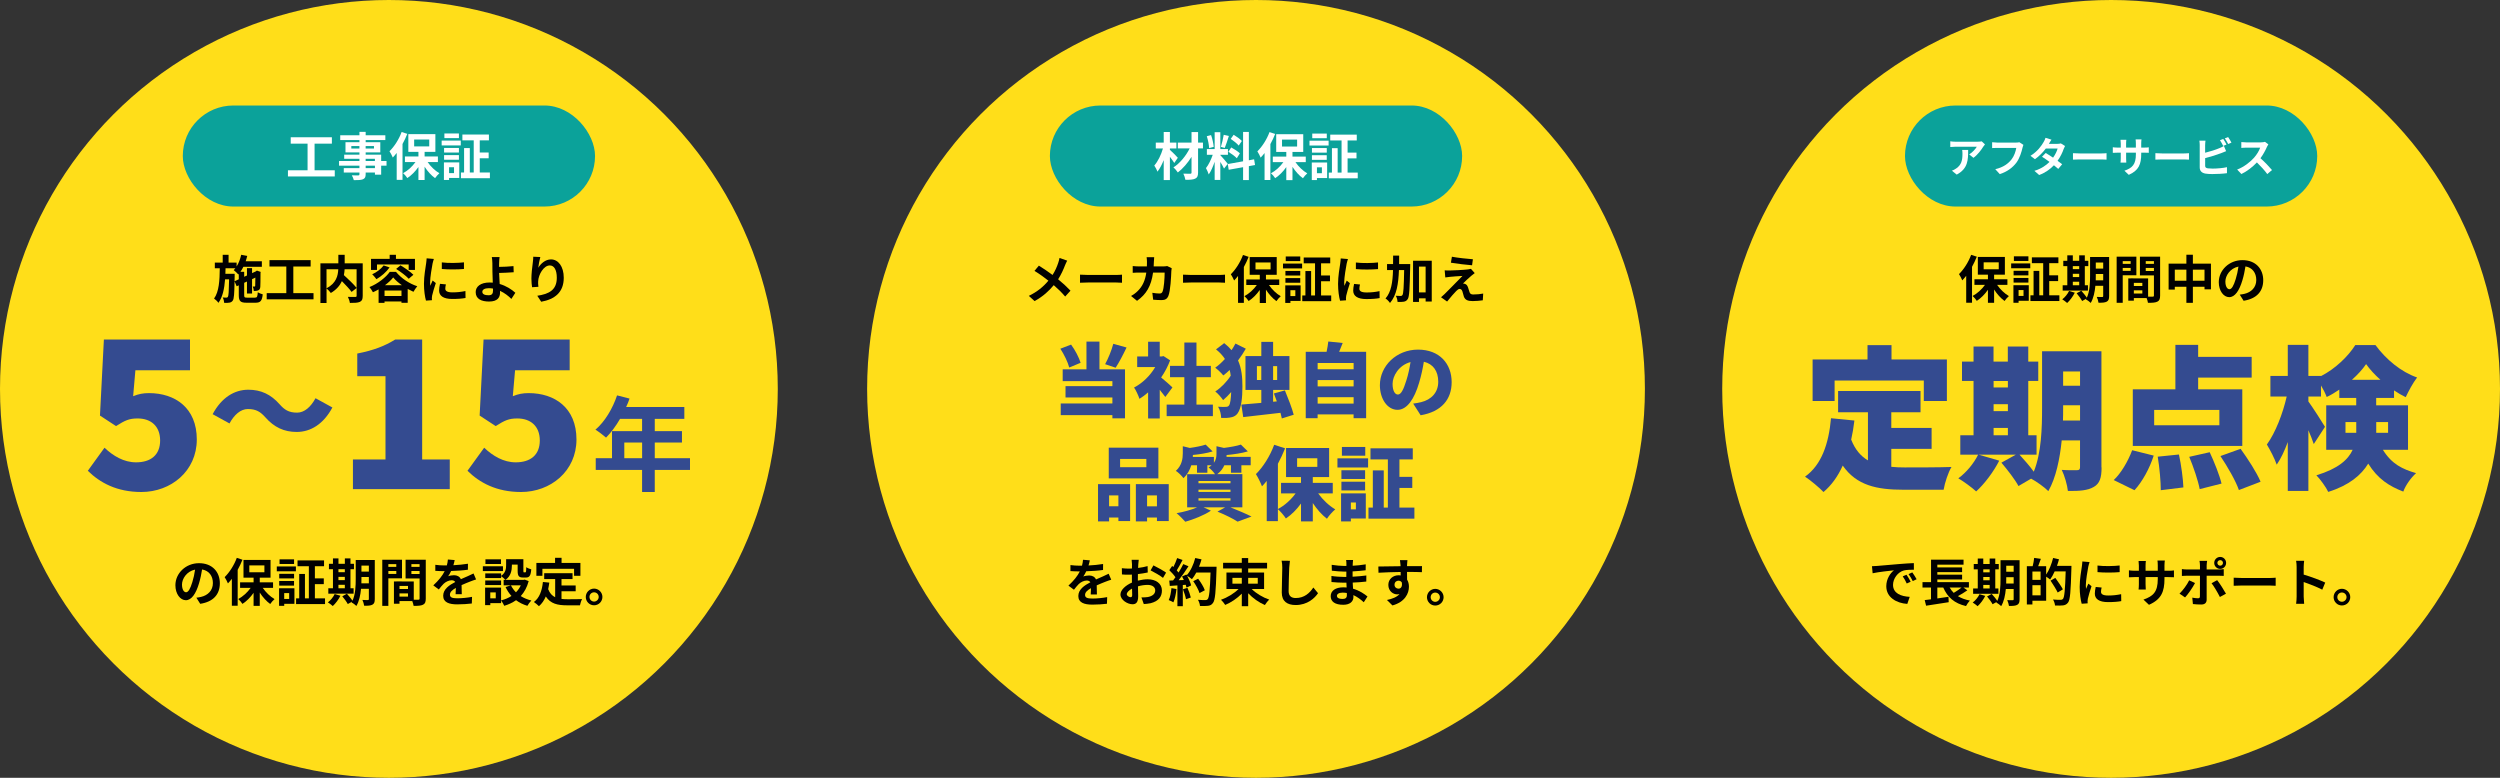 <?xml version="1.0" encoding="UTF-8"?>
<svg id="_レイヤー_2" data-name="レイヤー 2" xmlns="http://www.w3.org/2000/svg" viewBox="0 0 970.77 302.03">
  <rect x="0" y="0" width="970.77" height="302.03" fill="#333333" stroke="none"/>
  <defs>
    <style>
      .cls-1 {
        fill: #344b90;
      }

      .cls-2 {
        fill: #0ba29a;
      }

      .cls-3 {
        fill: #fff;
      }

      .cls-4 {
        fill: #ffde19;
      }
    </style>
  </defs>
  <g id="_レイヤー_1-2" data-name="レイヤー 1">
    <g>
      <g>
        <circle class="cls-4" cx="487.72" cy="151.01" r="151.01"/>
        <g>
          <rect class="cls-2" x="407.68" y="40.97" width="160.08" height="39.23" rx="19.62" ry="19.62"/>
          <g>
            <path class="cls-3" d="M455.98,63.28c-.4-.64-1.04-1.54-1.7-2.4v9.04h-2.4v-7.74c-.7,1.74-1.52,3.36-2.44,4.48-.24-.74-.8-1.74-1.22-2.38,1.42-1.6,2.68-4.24,3.36-6.64h-2.78v-2.26h3.08v-4.12h2.4v4.12h2.52v2.26h-2.52v.54c.8.66,2.64,2.58,3.08,3.08l-1.38,2.02ZM467.12,57.63h-1.9v9.36c0,1.38-.3,2-1.12,2.38-.8.4-2.08.46-3.8.46-.1-.68-.46-1.74-.8-2.4,1.1.04,2.34.04,2.68.04.36-.02.5-.12.5-.48v-6.08c-1.48,2.38-3.4,4.6-5.32,6.06-.4-.62-1.1-1.46-1.72-1.96,2.48-1.56,4.88-4.48,6.32-7.38h-4.6v-2.26h5.32v-4.08h2.54v4.08h1.9v2.26Z"/>
            <path class="cls-3" d="M475.3,65.46c-.3-.64-.86-1.68-1.44-2.6v7.02h-2.2v-7.06c-.64,1.86-1.44,3.72-2.3,4.92-.2-.72-.72-1.8-1.08-2.46,1-1.22,2.02-3.36,2.64-5.18h-2.28v-2.22h3.02v-6.54h2.2v6.54h2.96v2.22h-2.96v.14c.58.58,2.48,2.82,2.9,3.38l-1.46,1.84ZM469.51,57.51c-.04-1.24-.44-3.18-.9-4.62l1.66-.44c.52,1.44.92,3.34,1.02,4.58l-1.78.48ZM477.18,52.79c-.52,1.6-1.1,3.5-1.6,4.66l-1.5-.42c.4-1.26.88-3.28,1.1-4.68l2,.44ZM484.94,64.52v5.4h-2.24v-5l-5.58,1-.36-2.22,5.94-1.06v-11.4h2.24v11l2.04-.38.36,2.22-2.4.44ZM478.1,57.25c1.16.62,2.64,1.58,3.36,2.3l-1.2,1.9c-.66-.74-2.12-1.8-3.28-2.5l1.12-1.7ZM481,56.53c-.62-.78-2-1.86-3.1-2.6l1.14-1.6c1.12.66,2.54,1.68,3.18,2.42l-1.22,1.78Z"/>
            <path class="cls-3" d="M495.16,52.01c-.52,1.3-1.14,2.66-1.86,3.94v13.94h-2.26v-10.46c-.5.64-1,1.24-1.52,1.78-.22-.58-.88-1.86-1.28-2.44,1.86-1.8,3.68-4.64,4.72-7.48l2.2.72ZM503.04,62.96c1.18,1.74,2.9,3.38,4.58,4.36-.54.46-1.3,1.3-1.68,1.9-1.46-1.04-2.92-2.66-4.06-4.44v5.16h-2.4v-5.06c-1.22,1.76-2.74,3.28-4.32,4.3-.36-.58-1.1-1.44-1.64-1.9,1.8-.94,3.58-2.56,4.82-4.32h-4.1v-2.16h5.24v-1.8h-3.92v-6.88h10.5v6.88h-4.18v1.8h5.16v2.16h-4ZM497.82,56.89h5.86v-2.68h-5.86v2.68Z"/>
            <path class="cls-3" d="M508.49,54.63h7.42v1.88h-7.42v-1.88ZM515.34,69.14h-3.96v.78h-2v-6.82h5.96v6.04ZM515.2,59.27h-5.76v-1.78h5.76v1.78ZM509.43,60.27h5.76v1.8h-5.76v-1.8ZM515.2,53.67h-5.64v-1.8h5.64v1.8ZM511.38,64.98v2.28h1.92v-2.28h-1.92ZM527.22,67.02v2.22h-11.24v-2.22h1.22v-9.48h2.22v9.48h1.52v-12.48h-4.4v-2.26h10.3v2.26h-3.56v4.72h3.46v2.24h-3.46v5.52h3.94Z"/>
          </g>
        </g>
        <g>
          <path d="M413.56,103.01c-.6,1.58-1.5,3.6-2.68,5.44,1.76,1.44,3.44,2.98,4.8,4.42l-2.06,2.28c-1.4-1.64-2.84-3.04-4.44-4.42-1.76,2.12-4.06,4.34-7.44,6.18l-2.24-2.02c3.26-1.58,5.62-3.52,7.6-5.9-1.44-1.14-3.36-2.56-5.4-3.8l1.7-2.04c1.6.98,3.7,2.42,5.32,3.62,1.02-1.6,1.7-3.18,2.22-4.76.18-.52.4-1.32.48-1.84l2.98,1.04c-.26.46-.64,1.34-.84,1.8Z"/>
          <path d="M422.6,106.77h10.74c.94,0,1.82-.08,2.34-.12v3.14c-.48-.02-1.5-.1-2.34-.1h-10.74c-1.14,0-2.48.04-3.22.1v-3.14c.72.06,2.18.12,3.22.12Z"/>
          <path d="M448.06,101.65c-.02.62-.04,1.22-.08,1.8h3.76c.5,0,1.02-.06,1.5-.14l1.74.84c-.06.32-.14.84-.14,1.06-.08,2.16-.32,7.74-1.18,9.78-.44,1.02-1.2,1.54-2.58,1.54-1.14,0-2.34-.08-3.3-.16l-.32-2.68c.98.18,2.02.28,2.8.28.64,0,.92-.22,1.14-.7.58-1.26.84-5.26.84-7.42h-4.5c-.74,5.28-2.64,8.42-6.22,10.96l-2.32-1.88c.82-.46,1.82-1.14,2.62-1.96,1.86-1.84,2.86-4.08,3.3-7.12h-2.64c-.68,0-1.78,0-2.64.08v-2.62c.84.08,1.88.14,2.64.14h2.86c.02-.56.04-1.14.04-1.74,0-.44-.06-1.36-.14-1.84h2.94c-.06.46-.1,1.3-.12,1.78Z"/>
          <path d="M462.6,106.77h10.74c.94,0,1.82-.08,2.34-.12v3.14c-.48-.02-1.5-.1-2.34-.1h-10.74c-1.14,0-2.48.04-3.22.1v-3.14c.72.06,2.18.12,3.22.12Z"/>
          <path d="M484.86,99.73c-.52,1.3-1.14,2.66-1.86,3.94v13.94h-2.26v-10.46c-.5.64-1,1.24-1.52,1.78-.22-.58-.88-1.86-1.28-2.44,1.86-1.8,3.68-4.64,4.72-7.48l2.2.72ZM492.74,110.67c1.18,1.74,2.9,3.38,4.58,4.36-.54.46-1.3,1.3-1.68,1.9-1.46-1.04-2.92-2.66-4.06-4.44v5.16h-2.4v-5.06c-1.22,1.76-2.74,3.28-4.32,4.3-.36-.58-1.1-1.44-1.64-1.9,1.8-.94,3.58-2.56,4.82-4.32h-4.1v-2.16h5.24v-1.8h-3.92v-6.88h10.5v6.88h-4.18v1.8h5.16v2.16h-4ZM487.52,104.61h5.86v-2.68h-5.86v2.68Z"/>
          <path d="M498.2,102.35h7.42v1.88h-7.42v-1.88ZM505.04,116.85h-3.96v.78h-2v-6.82h5.96v6.04ZM504.9,106.99h-5.76v-1.78h5.76v1.78ZM499.14,107.99h5.76v1.8h-5.76v-1.8ZM504.9,101.39h-5.64v-1.8h5.64v1.8ZM501.07,112.69v2.28h1.92v-2.28h-1.92ZM516.92,114.73v2.22h-11.24v-2.22h1.22v-9.48h2.22v9.48h1.52v-12.48h-4.4v-2.26h10.3v2.26h-3.56v4.72h3.46v2.24h-3.46v5.52h3.94Z"/>
          <path d="M522.92,102.37c-.26,1.34-.96,5.34-.96,7.34,0,.38.02.9.08,1.3.3-.68.62-1.38.9-2.04l1.24.98c-.56,1.66-1.22,3.84-1.44,4.9-.06.3-.1.74-.1.94,0,.22.02.54.04.82l-2.32.16c-.4-1.38-.78-3.82-.78-6.54,0-3,.62-6.38.84-7.92.06-.56.18-1.32.2-1.96l2.8.24c-.16.42-.42,1.42-.5,1.78ZM527.86,112.15c0,.88.76,1.42,2.8,1.42,1.78,0,3.26-.16,5.02-.52l.04,2.7c-1.3.24-2.9.38-5.16.38-3.44,0-5.1-1.22-5.1-3.28,0-.78.12-1.58.34-2.6l2.3.22c-.16.66-.24,1.14-.24,1.68ZM535.1,101.91v2.58c-2.46.22-6.08.24-8.6,0v-2.56c2.46.34,6.44.24,8.6-.02Z"/>
          <path d="M547.6,102.55s0,.78-.02,1.08c-.18,8.52-.32,11.58-.94,12.5-.46.68-.88.88-1.54,1.02-.58.12-1.48.12-2.42.08-.04-.66-.26-1.7-.68-2.38.8.06,1.52.08,1.9.08.3,0,.48-.08.68-.36.38-.54.54-3.02.66-9.7h-2.02c-.2,5.34-.9,9.82-3.48,12.78-.36-.58-1.14-1.38-1.74-1.74,2.24-2.54,2.78-6.36,2.92-11.04h-2.32v-2.32h2.34c.02-1.06.02-2.16.02-3.3h2.34c0,1.12,0,2.22-.02,3.3h4.32ZM555.96,101.25v15.84h-2.38v-1.24h-2.58v1.38h-2.3v-15.98h7.26ZM553.58,113.55v-10.02h-2.58v10.02h2.58Z"/>
          <path d="M571.34,107.07c-.92.78-2.78,2.5-3.26,3.02.18-.02.54.06.76.14.58.18.94.62,1.2,1.36.18.54.4,1.3.58,1.82.18.62.62.94,1.4.94,1.54,0,2.92-.16,3.92-.36l-.16,2.62c-.82.16-2.88.3-3.92.3-1.9,0-2.92-.42-3.42-1.72-.2-.6-.44-1.54-.58-2.04-.22-.7-.66-.96-1.06-.96-.42,0-.84.32-1.32.8-.68.7-2.18,2.34-3.56,4.1l-2.36-1.66c.36-.3.84-.72,1.38-1.24,1.02-1.04,5.12-5.12,6.94-7.04-1.4.04-3.8.26-4.94.36-.7.06-1.3.16-1.72.22l-.24-2.76c.46.04,1.18.08,1.92.06.94,0,5.48-.2,7.14-.42.38-.04.92-.14,1.14-.22l1.46,1.66c-.52.36-.94.72-1.3,1.02ZM571.94,100.67l-.32,2.34c-2.1-.16-5.84-.6-8.22-1l.38-2.32c2.24.42,6.08.84,8.16.98Z"/>
        </g>
        <g>
          <path class="cls-1" d="M415.19,142.72c-.5-2.01-1.98-5.08-3.45-7.31l4.17-1.6c1.6,2.17,3.08,5.05,3.7,7.06l-4.43,1.85ZM426.93,143.41h9.92v19.02h-4.9v-1.22h-20.06v-4.55h20.06v-2.32h-18.2v-4.39h18.2v-1.95h-19.3v-4.58h9.23v-10.77h5.05v10.77ZM437.45,134.94c-1.38,2.92-2.95,5.87-4.24,7.85l-4.08-1.38c1.19-2.17,2.51-5.37,3.17-7.91l5.15,1.44Z"/>
          <path class="cls-1" d="M452.51,154.15c-.57-.78-1.35-1.79-2.17-2.79v11.14h-4.52v-10.14c-1.1.97-2.23,1.82-3.36,2.51-.38-1.22-1.44-3.52-2.1-4.39,3.23-1.66,6.28-4.61,8.22-7.94h-7v-4.11h4.24v-5.74h4.52v5.74h.69l.79-.16,2.54,1.66c-.88,2.35-2.07,4.61-3.48,6.65,1.51,1.22,3.77,3.23,4.39,3.86l-2.76,3.7ZM470.97,157.1v4.49h-17.95v-4.49h6.87v-10.64h-5.56v-4.39h5.56v-9.07h4.71v9.07h5.59v4.39h-5.59v10.64h6.37Z"/>
          <path class="cls-1" d="M483.75,135.41c-.88,1.57-1.92,3.11-3.01,4.55,1.41,3.2,1.7,6.56,1.7,10.11,0,4.24-.38,8.47-1.92,10.51-.5.69-1.25,1.16-2.07,1.38-1.32.35-2.7.38-4.27.31-.03-1.44-.41-3.04-1.19-4.33,1.57.13,2.64.09,3.3.03.47-.06.72-.22.97-.56.47-.63.72-2.61.82-5.18-1.04,1.22-2.13,2.29-3.14,3.14-.72-1.07-1.98-2.54-3.04-3.36,2.1-1.32,4.49-3.77,6-6.12-.09-.75-.22-1.51-.41-2.23-.82.79-1.63,1.51-2.48,2.13-.69-.91-2.17-2.29-3.14-3.01,1.32-.91,2.57-2.07,3.77-3.39-.85-1.32-1.98-2.54-3.45-3.73l3.17-2.42c1.13.88,2.07,1.79,2.86,2.73.57-.85,1.07-1.73,1.51-2.57l4.05,2.01ZM497.75,162.5c-.13-.63-.31-1.38-.53-2.2-5.15.63-10.45,1.19-14.47,1.66l-.72-4.86c2.17-.16,4.87-.38,7.75-.66v-5.02h-6.15v-13.15h6.15v-5.52h4.58v5.52h6.34v13.15h-6.34v4.58l1.44-.13c-.38-1.07-.75-2.1-1.13-3.08l4.27-1.19c1.22,2.98,2.79,6.94,3.42,9.45l-4.61,1.44ZM489.77,147.56v-5.4h-1.7v5.4h1.7ZM494.36,142.16v5.4h1.57v-5.4h-1.57Z"/>
          <path class="cls-1" d="M530.48,136.6v25.8h-4.87v-1.48h-13.97v1.48h-4.61v-25.8h8.1c.28-1.32.53-2.79.66-3.99l5.59.57c-.44,1.19-.94,2.39-1.38,3.42h10.48ZM511.65,140.96v2.42h13.97v-2.42h-13.97ZM511.65,147.59v2.45h13.97v-2.45h-13.97ZM525.62,156.72v-2.48h-13.97v2.48h13.97Z"/>
          <path class="cls-1" d="M551.64,161.24l-2.89-4.52c1.32-.16,2.17-.35,3.08-.56,3.99-.97,6.65-3.77,6.65-7.91s-1.98-6.94-5.59-7.78c-.41,2.54-.97,5.27-1.85,8.19-1.85,6.28-4.68,10.48-8.38,10.48-3.89,0-6.84-4.21-6.84-9.57,0-7.47,6.43-13.81,14.81-13.81s13.06,5.52,13.06,12.65c0,6.62-3.89,11.46-12.05,12.84ZM542.79,153.21c1.26,0,2.2-1.91,3.33-5.56.69-2.13,1.22-4.61,1.6-7.06-4.64,1.26-6.97,5.49-6.97,8.47,0,2.73.94,4.14,2.04,4.14Z"/>
          <path class="cls-1" d="M426.37,188h12.46v14.34h-4.55v-1.38h-3.61v1.51h-4.3v-14.47ZM449.81,185.77h-19.27v-11.93h19.27v11.93ZM430.67,192.36v4.24h3.61v-4.24h-3.61ZM445.14,178.2h-10.2v3.23h10.2v-3.23ZM453.83,188v14.34h-4.58v-1.38h-3.83v1.51h-4.36v-14.47h12.77ZM449.25,196.6v-4.24h-3.83v4.24h3.83Z"/>
          <path class="cls-1" d="M477.78,197c2.95,1.19,6.25,2.57,8.19,3.58l-5.4,1.98c-1.63-1.07-4.77-2.67-7.82-3.89l2.98-1.66h-8.38l2.86,1.29c-2.61,1.76-6.72,3.39-9.95,4.3-.82-.91-2.39-2.54-3.39-3.33,2.79-.47,5.84-1.32,7.97-2.26h-3.86v-12.87h10.83c-.6-.91-1.73-2.1-2.51-2.61.44-.28.85-.56,1.16-.85h-1.63v2.89h-4.02v-2.89h-2.23c-.53,1.76-1.48,3.55-3.04,4.99-.6-.88-2.04-2.29-2.95-2.82,2.35-2.13,2.7-4.74,2.7-6.84v-2.73l2.73.66c2.29-.31,4.61-.78,6.15-1.29l2.7,2.64c-2.23.69-5.05,1.13-7.66,1.38,0,.25-.03.5-.03.75h8.19v2.29c.85-1.16,1-2.35,1-3.52v-2.92l2.89.66c2.48-.31,4.96-.75,6.59-1.29l2.7,2.64c-2.42.72-5.46,1.16-8.25,1.41,0,.25-.03.47-.03.72h9.38v3.26h-3.61v2.89h-4.05v-2.89h-2.57c-.53,1.22-1.41,2.45-2.76,3.45h9.76v12.87h-4.64ZM465.38,187.65h12.43v-.88h-12.43v.88ZM465.38,191.01h12.43v-.88h-12.43v.88ZM465.38,194.4h12.43v-.91h-12.43v.91Z"/>
          <path class="cls-1" d="M511.87,191.61c1.76,2.45,4.17,4.74,6.62,6.18-1.04.85-2.51,2.51-3.23,3.64-1.98-1.51-3.89-3.67-5.49-6.09v7.12h-4.58v-6.94c-1.7,2.35-3.7,4.36-5.87,5.81-.69-1.1-2.1-2.73-3.11-3.61v4.65h-4.33v-15.63c-.6.75-1.22,1.48-1.85,2.1-.38-1.1-1.6-3.61-2.35-4.74,2.79-2.73,5.52-7.06,7.09-11.39l4.24,1.38c-.79,1.98-1.73,4.02-2.79,5.99v17.58c2.6-1.35,5.08-3.61,6.87-6.06h-5.65v-4.11h7.75v-2.23h-5.81v-11.3h16.73v11.3h-6.34v2.23h7.75v4.11h-5.65ZM503.68,181.28h7.85v-3.33h-7.85v3.33Z"/>
          <path class="cls-1" d="M519.34,177.98h11.9v3.55h-11.9v-3.55ZM530.36,201.34h-5.81v1.13h-3.8v-10.89h9.6v9.76ZM530.08,185.99h-9.2v-3.39h9.2v3.39ZM520.88,187.05h9.2v3.39h-9.2v-3.39ZM530.14,176.95h-9.07v-3.39h9.07v3.39ZM524.55,195.12v2.67h1.95v-2.67h-1.95ZM549.22,197.1v4.3h-17.83v-4.3h1.69v-14.44h4.24v14.44h1.6v-18.71h-6.75v-4.3h16.42v4.3h-5.18v6.78h4.99v4.3h-4.99v7.63h5.81Z"/>
        </g>
        <g>
          <path d="M422.68,219.58c1.9-.1,3.9-.28,5.66-.58l-.02,2.32c-1.9.28-4.36.44-6.52.5-.34.74-.74,1.46-1.14,2.04.52-.24,1.6-.4,2.26-.4,1.22,0,2.22.52,2.66,1.54,1.04-.48,1.88-.82,2.7-1.18.78-.34,1.48-.66,2.22-1.04l1,2.32c-.64.18-1.7.58-2.38.84-.9.36-2.04.8-3.26,1.36.02,1.12.06,2.6.08,3.52h-2.4c.06-.6.08-1.56.1-2.44-1.5.86-2.3,1.64-2.3,2.64,0,1.1.94,1.4,2.9,1.4,1.7,0,3.92-.22,5.68-.56l-.08,2.58c-1.32.18-3.78.34-5.66.34-3.14,0-5.46-.76-5.46-3.34s2.4-4.16,4.68-5.34c-.3-.5-.84-.68-1.4-.68-1.12,0-2.36.64-3.12,1.38-.6.6-1.18,1.32-1.86,2.2l-2.14-1.6c2.1-1.94,3.52-3.72,4.42-5.52h-.26c-.82,0-2.28-.04-3.38-.12v-2.34c1.02.16,2.5.24,3.52.24h.96c.22-.8.36-1.58.4-2.3l2.64.22c-.1.5-.24,1.16-.5,2Z"/>
          <path d="M442,219.12c-.02.44-.04.92-.06,1.42,1.32-.16,2.64-.42,3.68-.72l.06,2.48c-1.14.26-2.52.46-3.82.62-.02.6-.02,1.22-.02,1.8v.74c1.36-.34,2.74-.52,3.84-.52,3.08,0,5.5,1.6,5.5,4.36,0,2.36-1.24,4.14-4.42,4.94-.92.2-1.8.26-2.62.32l-.92-2.58c.9,0,1.76-.02,2.46-.14,1.62-.3,2.9-1.1,2.9-2.56,0-1.36-1.2-2.16-2.94-2.16-1.24,0-2.54.2-3.76.56.04,1.58.08,3.14.08,3.82,0,2.48-.88,3.14-2.2,3.14-1.94,0-4.68-1.68-4.68-3.8,0-1.74,2-3.56,4.46-4.62-.02-.48-.02-.96-.02-1.42v-1.68c-.38.02-.74.04-1.06.04-1.34,0-2.12-.02-2.8-.1l-.04-2.42c1.18.14,2.04.16,2.76.16.36,0,.76-.02,1.16-.04.02-.7.02-1.28.02-1.62,0-.42-.08-1.4-.14-1.76h2.76c-.06.36-.14,1.22-.18,1.74ZM439,231.9c.36,0,.64-.16.64-.84,0-.5-.02-1.42-.06-2.5-1.22.66-2.04,1.48-2.04,2.18,0,.62.94,1.16,1.46,1.16ZM452.8,222.36l-1.2,2.04c-.96-.82-3.58-2.32-4.82-2.92l1.1-1.94c1.54.74,3.86,2.06,4.92,2.82Z"/>
          <path d="M456.84,228.72c-.2,1.88-.62,3.88-1.2,5.16-.42-.26-1.3-.68-1.82-.86.58-1.18.9-2.96,1.06-4.64l1.96.34ZM472.4,220.06s0,.8-.02,1.1c-.26,8.76-.54,11.92-1.38,12.98-.56.76-1.08.98-1.92,1.1-.72.12-1.96.1-3.12.06-.04-.68-.36-1.72-.8-2.4,1.26.12,2.4.12,2.94.12.38,0,.6-.08.84-.34.6-.62.9-3.54,1.12-10.36h-5.52c-.54.98-1.1,1.86-1.7,2.58-.4-.36-1.28-.96-1.88-1.32.7,1.26,1.34,2.74,1.56,3.74l-1.8.84c-.06-.32-.16-.68-.28-1.08l-1.14.08v8.22h-2.1v-8.06l-2.96.2-.2-2.08,1.48-.06c.3-.38.62-.8.92-1.24-.58-.86-1.56-1.94-2.4-2.74l1.12-1.64.48.42c.56-1.1,1.12-2.44,1.46-3.48l2.1.74c-.72,1.38-1.54,2.92-2.26,4.04.26.28.5.58.7.84.72-1.12,1.36-2.28,1.84-3.28l2.02.84c-1.12,1.76-2.52,3.8-3.82,5.42l2.02-.08c-.22-.48-.46-.96-.7-1.38l1.68-.74.14.24c1.48-1.58,2.66-4.14,3.3-6.66l2.44.52c-.26.98-.6,1.94-.98,2.86h6.82ZM461.1,228.26c.54,1.18,1.06,2.74,1.3,3.76l-1.88.66c-.16-1.02-.68-2.64-1.18-3.86l1.76-.56ZM465.78,230.3c-.38-1.26-1.42-3.18-2.44-4.62l1.9-.96c1.04,1.38,2.18,3.22,2.6,4.48l-2.06,1.1Z"/>
          <path d="M486.04,228.72c1.74,1.72,4.32,3.26,6.82,4.12-.56.48-1.32,1.46-1.7,2.1-2.32-1-4.64-2.64-6.48-4.58v5.02h-2.48v-4.86c-1.82,1.86-4.14,3.4-6.44,4.38-.38-.6-1.1-1.52-1.64-2,2.5-.88,5.06-2.44,6.82-4.18h-4.7v-6.4h5.96v-1.58h-7.26v-2.2h7.26v-1.84h2.48v1.84h7.34v2.2h-7.34v1.58h6.18v6.4h-4.82ZM478.56,226.64h3.64v-2.24h-3.64v2.24ZM484.68,224.4v2.24h3.72v-2.24h-3.72Z"/>
          <path d="M500.62,220.42c-.08,2.16-.24,6.64-.24,9.12,0,2.02,1.2,2.68,2.76,2.68,3.3,0,5.4-1.9,6.84-4.08l1.82,2.2c-1.28,1.92-4.12,4.6-8.68,4.6-3.28,0-5.4-1.44-5.4-4.86,0-2.68.2-7.94.2-9.66,0-.94-.08-1.9-.26-2.7l3.22.04c-.12.84-.22,1.86-.26,2.66Z"/>
          <path d="M525.28,218.86c-.02.2-.02.5-.02.82,1.64-.08,3.3-.24,5.06-.54l-.02,2.3c-1.32.16-3.14.34-5.08.44v2.06c2.02-.1,3.72-.26,5.34-.48l-.02,2.36c-1.8.2-3.36.34-5.28.4.04.76.08,1.58.14,2.38,2.52.72,4.44,2.06,5.6,3.02l-1.44,2.24c-1.08-1-2.44-2.06-4.04-2.78.02.28.02.52.02.74,0,1.7-1.3,3.02-3.94,3.02-3.2,0-4.88-1.22-4.88-3.34s1.86-3.44,4.94-3.44c.42,0,.84.02,1.24.06-.04-.62-.06-1.26-.08-1.86h-1.04c-1.16,0-3.44-.1-4.76-.26l-.02-2.36c1.3.24,3.76.38,4.82.38h.96c0-.66,0-1.38.02-2.06h-.74c-1.26,0-3.58-.18-4.9-.36l-.06-2.28c1.44.24,3.72.44,4.94.44h.78v-.94c0-.38-.04-1-.12-1.38h2.7c-.06.4-.1.9-.12,1.42ZM521.24,232.58c1.06,0,1.76-.3,1.76-1.46,0-.22,0-.5-.02-.86-.54-.08-1.08-.14-1.64-.14-1.42,0-2.2.56-2.2,1.24,0,.76.72,1.22,2.1,1.22Z"/>
          <path d="M546.38,219.22c0,.16,0,.38-.02.62,2.02,0,4.76-.04,5.8-.02l-.02,2.36c-1.2-.06-3.06-.1-5.78-.1,0,1.02.02,2.12.02,3,.48.76.72,1.7.72,2.74,0,2.6-1.52,5.92-6.4,7.28l-2.14-2.12c2.02-.42,3.78-1.08,4.88-2.28-.28.06-.58.1-.9.1-1.54,0-3.44-1.24-3.44-3.68,0-2.26,1.82-3.74,4-3.74.28,0,.54.02.8.06,0-.44,0-.9-.02-1.34-3.02.04-6.14.16-8.6.3l-.06-2.42c2.28,0,5.92-.08,8.64-.12-.02-.26-.02-.46-.04-.62-.06-.82-.14-1.5-.2-1.74h2.9c-.04.32-.12,1.4-.14,1.72ZM543.04,228.58c.84,0,1.58-.64,1.3-2.4-.28-.46-.76-.7-1.3-.7-.78,0-1.54.54-1.54,1.6,0,.92.74,1.5,1.54,1.5Z"/>
          <path d="M560.56,231.9c0,1.78-1.44,3.24-3.24,3.24s-3.22-1.46-3.22-3.24,1.46-3.24,3.22-3.24,3.24,1.46,3.24,3.24ZM559.12,231.9c0-1-.8-1.8-1.8-1.8s-1.78.8-1.78,1.8.82,1.8,1.78,1.8,1.8-.8,1.8-1.8Z"/>
        </g>
      </g>
      <g>
        <circle class="cls-4" cx="819.76" cy="151.01" r="151.01"/>
        <g>
          <rect class="cls-2" x="739.72" y="40.97" width="160.08" height="39.23" rx="19.62" ry="19.62"/>
          <g>
            <path class="cls-3" d="M770.15,56.9c-.75,1.25-2.27,3.27-3.84,4.39l-1.66-1.33c1.28-.78,2.53-2.19,2.95-2.98h-8.34c-.67,0-1.2.05-1.95.11v-2.22c.61.1,1.28.16,1.95.16h8.63c.45,0,1.33-.05,1.63-.14l1.26,1.18c-.18.21-.48.59-.62.83ZM759.81,67.8l-1.87-1.52c.51-.18,1.09-.45,1.68-.88,2.03-1.41,2.42-3.11,2.42-5.73,0-.5-.03-.93-.11-1.44h2.32c0,3.97-.08,7.23-4.43,9.57Z"/>
            <path class="cls-3" d="M785.36,57.36c-.37,1.57-1.07,4.05-2.4,5.83-1.46,1.92-3.59,3.51-6.43,4.42l-1.75-1.91c3.17-.75,4.98-2.14,6.28-3.76,1.06-1.33,1.66-3.15,1.87-4.51h-7.46c-.72,0-1.49.03-1.91.06v-2.26c.48.05,1.39.13,1.92.13h7.39c.32,0,.83-.02,1.26-.13l1.57,1.01c-.14.32-.27.78-.35,1.12Z"/>
            <path class="cls-3" d="M795.6,55.86h3.25c.5,0,1.04-.06,1.39-.18l1.63,1.01c-.18.3-.38.74-.53,1.14-.43,1.3-1.23,3.01-2.37,4.61.69.5,1.31.96,1.78,1.34l-1.52,1.81c-.43-.4-1.02-.9-1.68-1.42-1.41,1.49-3.23,2.85-5.73,3.79l-1.86-1.62c2.77-.85,4.55-2.15,5.88-3.47-1.04-.77-2.1-1.49-2.91-2l1.42-1.46c.85.48,1.86,1.14,2.87,1.81.83-1.15,1.52-2.54,1.76-3.54h-4.58c-1.12,1.49-2.61,3.02-4.22,4.15l-1.73-1.33c2.8-1.74,4.29-3.94,5.09-5.33.26-.38.59-1.12.74-1.66l2.32.72c-.4.56-.8,1.28-.99,1.63Z"/>
            <path class="cls-3" d="M807.53,59.58h8.59c.75,0,1.46-.06,1.87-.1v2.51c-.38-.02-1.2-.08-1.87-.08h-8.59c-.91,0-1.99.03-2.58.08v-2.51c.58.05,1.74.1,2.58.1Z"/>
            <path class="cls-3" d="M826.64,67.91l-1.71-1.62c3.09-1.07,4.45-2.45,4.45-6.39v-.61h-3.79v2.18c0,.7.05,1.36.06,1.68h-2.24c.05-.32.1-.96.1-1.68v-2.18h-1.36c-.8,0-1.38.03-1.73.06v-2.18c.27.05.93.14,1.73.14h1.36v-1.58c0-.46-.05-.96-.1-1.44h2.27c-.05.3-.1.82-.1,1.44v1.58h3.79v-1.68c0-.64-.05-1.17-.1-1.49h2.29c-.05.32-.11.85-.11,1.49v1.68h1.18c.85,0,1.33-.03,1.76-.11v2.13c-.35-.03-.91-.05-1.76-.05h-1.18v.53c0,3.97-.96,6.39-4.82,8.08Z"/>
            <path class="cls-3" d="M839.53,59.58h8.6c.75,0,1.46-.06,1.87-.1v2.51c-.38-.02-1.2-.08-1.87-.08h-8.6c-.91,0-1.98.03-2.58.08v-2.51c.58.05,1.74.1,2.58.1Z"/>
            <path class="cls-3" d="M856.27,56.29v3.02c1.89-.46,4.11-1.17,5.54-1.78.58-.22,1.12-.48,1.75-.86l.86,2.03c-.62.26-1.34.56-1.87.75-1.62.64-4.19,1.44-6.27,1.95v2.96c0,.69.32.86,1.04,1.01.48.06,1.14.1,1.86.1,1.67,0,4.26-.21,5.57-.56v2.34c-1.5.22-3.94.34-5.7.34-1.04,0-2-.06-2.69-.18-1.39-.26-2.19-1.02-2.19-2.4v-8.72c0-.35-.05-1.18-.13-1.67h2.37c-.08.48-.13,1.22-.13,1.67ZM864.58,56.13l-1.3.54c-.32-.66-.82-1.6-1.25-2.22l1.27-.51c.4.59.98,1.6,1.28,2.19ZM866.48,55.39l-1.26.54c-.34-.67-.85-1.6-1.3-2.21l1.27-.51c.43.59,1.02,1.62,1.3,2.18Z"/>
            <path class="cls-3" d="M880.27,57.04c-.54,1.25-1.44,2.96-2.51,4.4,1.58,1.38,3.52,3.43,4.47,4.58l-1.83,1.58c-1.04-1.44-2.53-3.07-4.03-4.53-1.7,1.79-3.83,3.46-6.02,4.5l-1.65-1.73c2.58-.96,5.06-2.91,6.56-4.59,1.06-1.2,2.03-2.78,2.38-3.92h-5.43c-.67,0-1.55.1-1.89.11v-2.27c.43.06,1.41.11,1.89.11h5.65c.69,0,1.33-.1,1.65-.21l1.31.98c-.13.18-.42.67-.56.99Z"/>
          </g>
        </g>
        <g>
          <path d="M767.61,99.67c-.52,1.3-1.14,2.66-1.86,3.94v13.94h-2.26v-10.46c-.5.64-1,1.24-1.52,1.78-.22-.58-.88-1.86-1.28-2.44,1.86-1.8,3.68-4.64,4.72-7.48l2.2.72ZM775.49,110.61c1.18,1.74,2.9,3.38,4.58,4.36-.54.46-1.3,1.3-1.68,1.9-1.46-1.04-2.92-2.66-4.06-4.44v5.16h-2.4v-5.06c-1.22,1.76-2.74,3.28-4.32,4.3-.36-.58-1.1-1.44-1.64-1.9,1.8-.94,3.58-2.56,4.82-4.32h-4.1v-2.16h5.24v-1.8h-3.92v-6.88h10.5v6.88h-4.18v1.8h5.16v2.16h-4ZM770.27,104.55h5.86v-2.68h-5.86v2.68Z"/>
          <path d="M780.95,102.29h7.42v1.88h-7.42v-1.88ZM787.79,116.79h-3.96v.78h-2v-6.82h5.96v6.04ZM787.65,106.93h-5.76v-1.78h5.76v1.78ZM781.89,107.93h5.76v1.8h-5.76v-1.8ZM787.65,101.33h-5.64v-1.8h5.64v1.8ZM783.83,112.63v2.28h1.92v-2.28h-1.92ZM799.67,114.67v2.22h-11.24v-2.22h1.22v-9.48h2.22v9.48h1.52v-12.48h-4.4v-2.26h10.3v2.26h-3.56v4.72h3.46v2.24h-3.46v5.52h3.94Z"/>
          <path d="M805.65,113.65c-.7,1.46-1.88,3.02-2.96,4-.44-.42-1.36-1.1-1.9-1.42,1.04-.78,2.08-2.04,2.64-3.24l2.22.66ZM810.77,112.85h-9.82v-2.08h1.8v-7.42h-1.56v-2.08h1.56v-2.12h2.14v2.12h2.48v-2.12h2.18v2.12h1.36v2.08h-1.36v7.42h1.22v2.08ZM804.89,103.35v1.16h2.48v-1.16h-2.48ZM804.89,107.59h2.48v-1.26h-2.48v1.26ZM804.89,110.77h2.48v-1.36h-2.48v1.36ZM818.99,114.95c0,1.18-.22,1.8-.92,2.18-.7.38-1.72.44-3.2.42-.08-.62-.38-1.66-.68-2.26.86.06,1.82.04,2.1.04.3,0,.4-.1.4-.42v-3.94h-3.04c-.22,2.36-.72,4.86-1.8,6.66-.38-.42-1.36-1.14-1.88-1.34.06-.12.14-.22.2-.34l-1.66.94c-.4-.78-1.36-2.1-2.14-3.02l1.8-.98c.72.8,1.66,1.9,2.16,2.72,1.16-2.5,1.26-5.88,1.26-8.48v-7.34h7.4v15.16ZM816.69,108.85v-2.46h-2.88v.74c0,.52,0,1.1-.02,1.72h2.9ZM813.81,101.95v2.34h2.88v-2.34h-2.88Z"/>
          <path d="M824.27,106.89v10.7h-2.36v-17.92h7.66v7.22h-5.3ZM824.27,101.39v1.06h3.08v-1.06h-3.08ZM827.35,105.19v-1.14h-3.08v1.14h3.08ZM838.79,114.77c0,1.28-.26,1.98-1.06,2.36-.78.4-1.94.46-3.66.46-.06-.5-.28-1.24-.52-1.86h-4.96v1.02h-2.16v-8.64h.98v-.02l6.72.02v7.08c.78.02,1.52.02,1.78,0,.36,0,.48-.12.48-.44v-7.82h-5.44v-7.26h7.84v15.1ZM831.89,109.85h-3.3v1.2h3.3v-1.2ZM831.89,113.99v-1.24h-3.3v1.24h3.3ZM833.21,101.39v1.06h3.18v-1.06h-3.18ZM836.39,105.23v-1.18h-3.18v1.18h3.18Z"/>
          <path d="M858.53,102.37v9.98h-2.5v-1h-4.52v6.24h-2.52v-6.24h-4.5v1.1h-2.4v-10.08h6.9v-3.46h2.52v3.46h7.02ZM848.99,109.01v-4.3h-4.5v4.3h4.5ZM856.03,109.01v-4.3h-4.52v4.3h4.52Z"/>
          <path d="M871.21,116.79l-1.5-2.38c.76-.08,1.32-.2,1.86-.32,2.56-.6,4.56-2.44,4.56-5.36,0-2.76-1.5-4.82-4.2-5.28-.28,1.7-.62,3.54-1.2,5.42-1.2,4.04-2.92,6.52-5.1,6.52s-4.06-2.44-4.06-5.82c0-4.62,4-8.56,9.18-8.56s8.08,3.44,8.08,7.8-2.58,7.2-7.62,7.98ZM865.71,112.31c.84,0,1.62-1.26,2.44-3.96.46-1.48.84-3.18,1.06-4.84-3.3.68-5.08,3.6-5.08,5.8,0,2.02.8,3,1.58,3Z"/>
        </g>
        <g>
          <path class="cls-1" d="M734.42,181.27c1.67.18,3.4.24,5.2.24,3.76,0,13.5,0,18.16-.18-1.25,2.03-2.63,6.21-3.05,8.84h-15.59c-10.39,0-18.21-1.67-23.59-9.38-1.85,4.12-4.3,7.58-7.47,10.27-1.43-1.55-5.14-4.66-7.17-5.97,6.39-4.54,9.2-12.72,10.09-22.69l9.08.9c-.3,2.57-.72,5.08-1.25,7.41,1.55,3.94,3.76,6.45,6.51,8.06v-18.69h-11.59v-8.24h32.01v8.24h-11.35v6.09h15.65v8.12h-15.65v6.99ZM712.39,155.71h-8.54v-16.13h21.32v-5.55h9.32v5.55h21.5v16.13h-8.96v-7.94h-34.64v7.94Z"/>
          <path class="cls-1" d="M816.06,181.51c0,4-.72,6.27-3.05,7.58-2.33,1.37-5.49,1.61-10.03,1.55-.24-2.27-1.31-6.03-2.39-8.18,2.21.18,5.08.12,5.91.12.9,0,1.19-.3,1.19-1.19v-10.39h-7.11c-.72,7.11-2.21,14.51-5.2,19.71-1.37-1.43-4.78-3.88-6.69-4.84l-4.9,2.87c-1.25-2.39-4.24-6.27-6.63-9.08l5.61-3.11h-14.45l8,2.33c-2.21,4.36-5.79,9.08-8.96,11.94-1.61-1.49-4.96-3.94-6.93-5.08,3.11-2.27,6.03-5.79,7.7-9.2h-6.93v-7.53h5.14v-21.08h-4.48v-7.52h4.48v-5.85h7.76v5.85h5.55v-5.85h7.94v5.85h3.88v7.52h-3.88v21.08h3.22v7.53h-6.63c1.85,2.03,4.06,4.54,5.55,6.63,2.99-7.35,3.22-17.14,3.22-24.67v-22.1h23.05v45.09ZM774.13,147.95v2.51h5.55v-2.51h-5.55ZM774.13,159.65h5.55v-2.69h-5.55v2.69ZM774.13,169.03h5.55v-2.87h-5.55v2.87ZM807.7,163.29v-5.91h-6.57v1.13c0,1.49,0,3.11-.06,4.78h6.63ZM801.13,144.24v5.55h6.57v-5.55h-6.57Z"/>
          <path class="cls-1" d="M820.77,186.41c2.75-2.51,5.55-7.23,7.17-11.59l8.36,2.09c-1.55,4.9-4.42,10.15-7.46,13.44l-8.06-3.94ZM870.7,173.15h-42.52v-21.98h16.54v-17.26h8.84v4.66h20.78v8.06h-20.78v4.54h17.14v21.98ZM861.8,159.17h-25.32v5.97h25.32v-5.97ZM846.1,176.49c.9,4.12,1.61,9.5,1.73,12.78l-8.78,1.08c0-3.28-.48-8.78-1.19-13.02l8.24-.84ZM858.04,175.6c1.79,3.82,3.82,8.9,4.6,12.18l-8.48,2.15c-.6-3.23-2.39-8.54-4.06-12.54l7.94-1.79ZM870.04,174.28c2.81,3.88,6.27,9.2,7.76,12.78l-8.42,3.23c-1.2-3.52-4.42-9.08-7.17-13.2l7.82-2.81Z"/>
          <path class="cls-1" d="M925.28,174.64c3.46,5.61,7.7,7.58,12.9,9.08-1.97,1.79-4.06,4.66-4.96,7.17-5.43-2.09-9.91-4.9-13.62-10.87-2.69,4.42-7.35,8.42-15.53,10.99-.78-1.73-3.22-5.08-4.6-6.45,8.48-2.57,12.36-6.09,14.09-9.91h-10.27v-17.26h11.65v-2.87h-6.57v-3.23c-1.61,1.08-3.22,2.09-4.9,2.87-.48-1.31-1.31-2.99-2.21-4.48v4.3h-4.9v1.91c1.55,2.09,5.61,8.42,6.45,9.85l-4.36,6.69c-.48-1.49-1.25-3.4-2.09-5.38v23.59h-8v-18.99c-1.25,3.4-2.69,6.45-4.3,8.78-.78-2.33-2.57-5.73-3.82-7.82,3.34-4.6,6.21-12.06,7.7-18.63h-6.33v-8h6.75v-12.06h8v12.06h4.9v.06c5.55-2.81,10.63-7.76,13.32-12.06h7.82c4.12,5.61,9.97,10.45,16.18,12.6-1.61,2.09-3.28,5.2-4.42,7.64-1.49-.72-3.05-1.61-4.54-2.63v2.93h-6.93v2.87h12.36v17.26h-9.79ZM914.95,168.07v-4.18h-4.18v4.18h4.18ZM924.33,147.47c-2.21-1.97-4.18-4.12-5.55-6.09-1.37,2.03-3.29,4.12-5.5,6.09h11.05ZM922.71,163.89v4.18h4.6v-4.18h-4.6Z"/>
        </g>
        <g>
          <path d="M728.86,219.76c1.68-.14,4.98-.44,8.64-.74,2.06-.18,4.24-.3,5.66-.36l.02,2.56c-1.08.02-2.8.02-3.86.28-2.42.64-4.24,3.22-4.24,5.6,0,3.3,3.08,4.48,6.48,4.66l-.94,2.74c-4.2-.28-8.16-2.52-8.16-6.86,0-2.88,1.62-5.16,2.98-6.18-1.88.2-5.96.64-8.28,1.14l-.26-2.74c.8-.02,1.58-.06,1.96-.1ZM741.92,225.9l-1.52.68c-.5-1.1-.92-1.88-1.56-2.78l1.48-.62c.5.72,1.22,1.94,1.6,2.72ZM744.24,224.92l-1.5.72c-.54-1.08-1-1.82-1.64-2.7l1.46-.68c.5.7,1.26,1.88,1.68,2.66Z"/>
          <path d="M763.94,229.22c-1.14.82-2.48,1.62-3.68,2.26,1.28.8,2.82,1.38,4.66,1.72-.5.52-1.18,1.5-1.5,2.14-4.52-1.04-7.18-3.42-8.84-7.2h-2.3v4.24c1.4-.2,2.88-.42,4.32-.64l.1,2.1c-3.06.5-6.36,1-8.78,1.36l-.54-2.18c.72-.08,1.54-.2,2.44-.3v-4.58h-3.3v-2.1h3.32v-8.72h12.62v1.94h-10.18v1.06h9.62v1.84h-9.62v1h9.62v1.84h-9.62v1.04h12.26v2.1h-2.14l1.54,1.08ZM757.06,228.14c.44.78.96,1.46,1.58,2.08,1.06-.62,2.2-1.4,3.06-2.08h-4.64Z"/>
          <path d="M770.88,231.39c-.7,1.46-1.88,3.02-2.96,4-.44-.42-1.36-1.1-1.9-1.42,1.04-.78,2.08-2.04,2.64-3.24l2.22.66ZM776,230.58h-9.82v-2.08h1.8v-7.42h-1.56v-2.08h1.56v-2.12h2.14v2.12h2.48v-2.12h2.18v2.12h1.36v2.08h-1.36v7.42h1.22v2.08ZM770.12,221.08v1.16h2.48v-1.16h-2.48ZM770.12,225.32h2.48v-1.26h-2.48v1.26ZM770.12,228.5h2.48v-1.36h-2.48v1.36ZM784.22,232.69c0,1.18-.22,1.8-.92,2.18-.7.38-1.72.44-3.2.42-.08-.62-.38-1.66-.68-2.26.86.06,1.82.04,2.1.04.3,0,.4-.1.4-.42v-3.94h-3.04c-.22,2.36-.72,4.86-1.8,6.66-.38-.42-1.36-1.14-1.88-1.34.06-.12.14-.22.2-.34l-1.66.94c-.4-.78-1.36-2.1-2.14-3.02l1.8-.98c.72.8,1.66,1.9,2.16,2.72,1.16-2.5,1.26-5.88,1.26-8.48v-7.34h7.4v15.16ZM781.92,226.58v-2.46h-2.88v.74c0,.52,0,1.1-.02,1.72h2.9ZM779.04,219.68v2.34h2.88v-2.34h-2.88Z"/>
          <path d="M804.36,219.72s0,.8-.02,1.08c-.26,8.94-.48,12.12-1.3,13.18-.56.74-1.12.96-1.92,1.1-.76.1-1.96.08-3.14.04-.04-.66-.36-1.66-.78-2.32,1.28.12,2.46.12,2.98.12.4,0,.62-.08.88-.34.58-.64.84-3.64,1.06-10.7h-4.28c-.52,1.2-1.14,2.3-1.76,3.16-.32-.3-1-.76-1.54-1.12v9.34h-5.34v1.46h-2.16v-14.86h2.26c.26-1,.5-2.28.58-3.22l2.6.36c-.34,1-.7,2-1.04,2.86h3.1v3.24c1.16-1.68,2.12-4.1,2.7-6.44l2.28.52c-.22.86-.48,1.7-.78,2.54h5.62ZM792.38,221.94h-3.18v3.24h3.18v-3.24ZM792.38,231.16v-3.92h-3.18v3.92h3.18ZM799.02,230.08c-.56-1.2-1.8-3.16-2.78-4.62l1.86-1.06c1,1.38,2.32,3.28,2.94,4.44l-2.02,1.24Z"/>
          <path d="M810.9,220.04c-.26,1.34-.96,5.34-.96,7.34,0,.38.02.9.08,1.3.3-.68.62-1.38.9-2.04l1.24.98c-.56,1.66-1.22,3.84-1.44,4.9-.06.3-.1.74-.1.94,0,.22.02.54.04.82l-2.32.16c-.4-1.38-.78-3.82-.78-6.54,0-3,.62-6.38.84-7.92.06-.56.18-1.32.2-1.96l2.8.24c-.16.42-.42,1.42-.5,1.78ZM815.84,229.82c0,.88.76,1.42,2.8,1.42,1.78,0,3.26-.16,5.02-.52l.04,2.7c-1.3.24-2.9.38-5.16.38-3.44,0-5.1-1.22-5.1-3.28,0-.78.12-1.58.34-2.6l2.3.22c-.16.66-.24,1.14-.24,1.68ZM823.08,219.58v2.58c-2.46.22-6.08.24-8.6,0v-2.56c2.46.34,6.44.24,8.6-.02Z"/>
          <path d="M834.46,234.85l-2.14-2.02c3.86-1.34,5.56-3.06,5.56-7.98v-.76h-4.74v2.72c0,.88.06,1.7.08,2.1h-2.8c.06-.4.12-1.2.12-2.1v-2.72h-1.7c-1,0-1.72.04-2.16.08v-2.72c.34.06,1.16.18,2.16.18h1.7v-1.98c0-.58-.06-1.2-.12-1.8h2.84c-.06.38-.12,1.02-.12,1.8v1.98h4.74v-2.1c0-.8-.06-1.46-.12-1.86h2.86c-.06.4-.14,1.06-.14,1.86v2.1h1.48c1.06,0,1.66-.04,2.2-.14v2.66c-.44-.04-1.14-.06-2.2-.06h-1.48v.66c0,4.96-1.2,7.98-6.02,10.1Z"/>
          <path d="M848.48,231.99l-2.16-1.48c1.34-1.28,2.94-3.48,3.76-5.16l2.26,1.06c-.92,1.78-2.76,4.4-3.86,5.58ZM856.86,219.54v1.6h4.66c.56,0,1.44-.06,1.98-.14v2.62c-.64-.04-1.42-.06-1.96-.06h-4.68v9.3c0,1.16-.66,1.88-2.08,1.88-1.08,0-2.24-.06-3.26-.18l-.24-2.48c.86.16,1.74.24,2.22.24.52,0,.72-.2.74-.72.02-.74.02-7.08.02-8.02v-.02h-5.08c-.6,0-1.38.02-1.94.08v-2.66c.6.08,1.3.16,1.94.16h5.08v-1.6c0-.52-.1-1.4-.18-1.74h2.96c-.04.28-.18,1.24-.18,1.74ZM864.36,230.54l-2.36,1.28c-.86-1.72-2.28-4.14-3.24-5.36l2.18-1.18c1.02,1.28,2.62,3.8,3.42,5.26ZM862.12,216.26c1.28,0,2.3,1.04,2.3,2.32s-1.02,2.32-2.3,2.32-2.32-1.04-2.32-2.32,1.04-2.32,2.32-2.32ZM862.12,219.66c.6,0,1.08-.48,1.08-1.08s-.48-1.08-1.08-1.08-1.1.48-1.1,1.08.5,1.08,1.1,1.08Z"/>
          <path d="M870.58,224.44h10.74c.94,0,1.82-.08,2.34-.12v3.14c-.48-.02-1.5-.1-2.34-.1h-10.74c-1.14,0-2.48.04-3.22.1v-3.14c.72.06,2.18.12,3.22.12Z"/>
          <path d="M891.8,220.16c0-.7-.06-1.7-.2-2.4h3.12c-.08.7-.18,1.58-.18,2.4v2.96c2.68.78,6.52,2.2,8.36,3.1l-1.14,2.76c-2.06-1.08-5.06-2.24-7.22-2.98v5.66c0,.58.1,1.98.18,2.8h-3.12c.12-.8.2-2,.2-2.8v-11.5Z"/>
          <path d="M912.62,231.87c0,1.78-1.44,3.24-3.24,3.24s-3.22-1.46-3.22-3.24,1.46-3.24,3.22-3.24,3.24,1.46,3.24,3.24ZM911.18,231.87c0-1-.8-1.8-1.8-1.8s-1.78.8-1.78,1.8.82,1.8,1.78,1.8,1.8-.8,1.8-1.8Z"/>
        </g>
      </g>
      <g>
        <circle class="cls-4" cx="151.01" cy="151.01" r="151.01"/>
        <g>
          <rect class="cls-2" x="70.98" y="40.97" width="160.08" height="39.23" rx="19.62" ry="19.62"/>
          <g>
            <path class="cls-3" d="M129.99,66.12v2.4h-18.18v-2.4h7.62v-10.34h-6.54v-2.48h15.98v2.48h-6.72v10.34h7.84Z"/>
            <path class="cls-3" d="M150.09,64.34h-2.08v3.48h-2.42v-.82h-3.6v.62c0,1.18-.28,1.66-1.06,2-.76.3-1.84.34-3.54.34-.12-.56-.48-1.38-.78-1.88.96.04,2.14.04,2.46.04.38-.02.5-.14.5-.5v-.62h-6.08v-1.72h6.08v-.94h-7.92v-1.82h7.92v-.86h-5.92v-1.6h5.92v-.88h-5.42v-3.96h5.42v-.82h-7.46v-1.88h7.46v-1.3h2.42v1.3h7.64v1.88h-7.64v.82h5.68v3.96h-5.68v.88h6.02v2.46h2.08v1.82ZM139.56,57.67v-.96h-3.14v.96h3.14ZM141.98,56.71v.96h3.24v-.96h-3.24ZM141.98,62.52h3.6v-.86h-3.6v.86ZM145.59,64.34h-3.6v.94h3.6v-.94Z"/>
            <path class="cls-3" d="M158.16,51.97c-.52,1.3-1.14,2.66-1.86,3.94v13.94h-2.26v-10.46c-.5.64-1,1.24-1.52,1.78-.22-.58-.88-1.86-1.28-2.44,1.86-1.8,3.68-4.64,4.72-7.48l2.2.72ZM166.04,62.92c1.18,1.74,2.9,3.38,4.58,4.36-.54.46-1.3,1.3-1.68,1.9-1.46-1.04-2.92-2.66-4.06-4.44v5.16h-2.4v-5.06c-1.22,1.76-2.74,3.28-4.32,4.3-.36-.58-1.1-1.44-1.64-1.9,1.8-.94,3.58-2.56,4.82-4.32h-4.1v-2.16h5.24v-1.8h-3.92v-6.88h10.5v6.88h-4.18v1.8h5.16v2.16h-4ZM160.82,56.85h5.86v-2.68h-5.86v2.68Z"/>
            <path class="cls-3" d="M171.5,54.59h7.42v1.88h-7.42v-1.88ZM178.34,69.1h-3.96v.78h-2v-6.82h5.96v6.04ZM178.2,59.23h-5.76v-1.78h5.76v1.78ZM172.44,60.23h5.76v1.8h-5.76v-1.8ZM178.2,53.63h-5.64v-1.8h5.64v1.8ZM174.38,64.94v2.28h1.92v-2.28h-1.92ZM190.23,66.98v2.22h-11.24v-2.22h1.22v-9.48h2.22v9.48h1.52v-12.48h-4.4v-2.26h10.3v2.26h-3.56v4.72h3.46v2.24h-3.46v5.52h3.94Z"/>
          </g>
        </g>
        <g>
          <path d="M99.04,115.57c.78,0,.94-.34,1.06-2.1.48.34,1.34.68,1.92.82-.26,2.5-.86,3.26-2.8,3.26h-3.5c-2.36,0-3-.64-3-2.92v-3.84l-.82.38-.82-1.94c-.08,4.9-.22,6.82-.68,7.46-.36.52-.74.72-1.28.82-.5.12-1.26.1-2.06.1-.04-.66-.26-1.54-.58-2.12.62.08,1.18.08,1.44.08s.42-.06.58-.32c.26-.4.38-2.08.46-6.78h-1.56c-.28,3.6-.92,6.84-2.58,9.12-.38-.56-1.12-1.28-1.7-1.66,1.98-2.74,2.16-7.14,2.22-11.76h-1.92v-2.2h3.06v-3.02h2.28v3.02h3.12v1.5c.82-1.3,1.42-2.9,1.78-4.54l2.34.44c-.16.7-.38,1.4-.6,2.08h6.28v2.16h-7.18c-.34.7-.72,1.36-1.14,1.94h1.46v1.92l1.08-.5v-2.86h1.98v1.94l1.44-.66.08-.06.36-.26,1.48.52-.08.32c-.02,2.84-.02,4.88-.08,5.48-.04.72-.32,1.16-.86,1.38-.48.2-1.12.22-1.66.22-.04-.54-.2-1.3-.42-1.74.24.02.52.02.68.02s.26-.04.28-.3c.04-.18.04-1.28.06-3.18l-1.28.6v5.58h-1.98v-4.66l-1.08.5v4.82c0,.82.14.94,1.14.94h3.08ZM92.72,108.45v-2.08l-.18.2c-.38-.44-1.26-1.32-1.78-1.68.22-.22.44-.46.64-.72h-3.82c-.02.72-.04,1.44-.06,2.14h3.6v.9l-.04,2,1.64-.76Z"/>
          <path d="M121.74,113.83v2.4h-18.18v-2.4h7.62v-10.34h-6.54v-2.48h15.98v2.48h-6.72v10.34h7.84Z"/>
          <path d="M140.84,114.89c0,1.28-.26,1.94-1.1,2.32-.82.38-2.1.42-3.88.42-.08-.68-.44-1.74-.78-2.36,1.18.06,2.52.04,2.9.04.38-.02.5-.12.5-.48v-3l-1.96,1.52c-.8-1.1-2.3-2.72-3.76-4.18-.78,1.68-2.12,3.32-4.3,4.6-.34-.48-1.08-1.32-1.66-1.76v5.64h-2.38v-15.4h6.96v-3.32h2.46v3.32h7v12.64ZM126.79,111.95c3.78-1.96,4.46-4.92,4.56-7.38h-4.56v7.38ZM133.81,104.57c-.04.74-.12,1.48-.28,2.26,1.7,1.54,3.84,3.58,4.94,4.96v-7.22h-4.66Z"/>
          <path d="M153.77,105.57c2.12,2.58,5.2,4.58,8.26,5.58-.54.6-1.08,1.48-1.48,2.16-.72-.32-1.48-.7-2.24-1.12v5.4h-2.42v-.54h-6.58v.56h-2.3v-5.24c-.72.42-1.46.8-2.2,1.12-.3-.58-.88-1.5-1.34-2.02,3.26-1.28,6.38-3.78,7.88-5.9h2.42ZM146.39,104.83h-2.32v-4.3h7.24v-1.6h2.44v1.6h7.38v4.3h-2.44v-2.14h-12.3v2.14ZM151.27,103.85c-1.26,1.8-3.26,3.5-5.1,4.56-.34-.5-1.16-1.46-1.64-1.9,1.72-.78,3.44-2.06,4.44-3.44l2.3.78ZM155.9,114.95v-2.12h-6.58v2.12h6.58ZM156.06,110.75c-1.36-.96-2.56-2-3.38-3.02-.76.98-1.88,2.04-3.2,3.02h6.58ZM155.5,103.03c1.68,1,3.92,2.54,5.02,3.66l-1.8,1.56c-1.02-1.12-3.16-2.74-4.9-3.82l1.68-1.4Z"/>
          <path d="M167.97,102.33c-.26,1.34-.96,5.34-.96,7.34,0,.38.02.9.08,1.3.3-.68.62-1.38.9-2.04l1.24.98c-.56,1.66-1.22,3.84-1.44,4.9-.06.3-.1.74-.1.94,0,.22.02.54.04.82l-2.32.16c-.4-1.38-.78-3.82-.78-6.54,0-3,.62-6.38.84-7.92.06-.56.18-1.32.2-1.96l2.8.24c-.16.42-.42,1.42-.5,1.78ZM172.91,112.11c0,.88.76,1.42,2.8,1.42,1.78,0,3.26-.16,5.02-.52l.04,2.7c-1.3.24-2.9.38-5.16.38-3.44,0-5.1-1.22-5.1-3.28,0-.78.12-1.58.34-2.6l2.3.22c-.16.66-.24,1.14-.24,1.68ZM180.16,101.87v2.58c-2.46.22-6.08.24-8.6,0v-2.56c2.46.34,6.44.24,8.6-.02Z"/>
          <path d="M193.81,102.17c-.02.46-.02.94-.02,1.46,1.6-.02,3.94-.1,5.6-.3l.08,2.38c-1.68.14-4.04.24-5.66.28.04,1.2.12,2.8.22,4.28,2.54.74,4.7,2.14,6.08,3.42l-1.54,2.38c-1.14-1.14-2.64-2.32-4.42-3.14.02.26.02.5.02.7,0,1.78-.9,3.46-4.26,3.46-2.86,0-5.2-.94-5.2-3.66,0-2.08,1.78-3.74,5.46-3.74.4,0,.8.02,1.18.06-.06-1.56-.14-3.26-.14-4.32,0-1.22,0-2.4-.02-3.26-.04-.98-.1-1.84-.22-2.34h3.02c-.1.58-.16,1.56-.18,2.34ZM189.71,114.65c1.28,0,1.74-.56,1.74-1.9,0-.18,0-.42-.02-.7-.52-.08-1.08-.14-1.64-.14-1.56,0-2.5.54-2.5,1.4,0,.98,1.02,1.34,2.42,1.34Z"/>
          <path d="M209.01,103.97c.96-1.56,2.7-3.24,4.96-3.24,2.78,0,4.94,2.72,4.94,7.12,0,5.66-3.46,8.36-8.76,9.32l-1.52-2.32c4.44-.68,7.58-2.14,7.58-6.98,0-3.08-1.04-4.8-2.72-4.8-2.36,0-4.42,3.54-4.52,6.18-.04.54-.02,1.18.1,2.12l-2.46.16c-.12-.78-.26-2-.26-3.34,0-1.86.28-4.34.56-6.4.1-.76.16-1.56.16-2.1l2.74.12c-.28.98-.68,3.04-.8,4.16Z"/>
        </g>
        <path class="cls-1" d="M267.93,182.49h-13.68v8.56h-4.92v-8.56h-18v-4.56h6.32v-10.52h11.68v-4.76h-8.56c-1.64,2.84-3.56,5.4-5.44,7.28-.92-.8-2.96-2.4-4.12-3.08,3.6-3.04,6.68-8.16,8.4-13.32l4.84,1.24c-.36,1.12-.8,2.2-1.32,3.28h22.6v4.6h-11.48v4.76h10.56v4.44h-10.56v6.08h13.68v4.56ZM249.34,177.93v-6.08h-6.92v6.08h6.92Z"/>
        <g>
          <path d="M77.75,234.47l-1.5-2.38c.76-.08,1.32-.2,1.86-.32,2.56-.6,4.56-2.44,4.56-5.36,0-2.76-1.5-4.82-4.2-5.28-.28,1.7-.62,3.54-1.2,5.42-1.2,4.04-2.92,6.52-5.1,6.52s-4.06-2.44-4.06-5.82c0-4.62,4-8.56,9.18-8.56s8.08,3.44,8.08,7.8-2.58,7.2-7.62,7.98ZM72.25,229.98c.84,0,1.62-1.26,2.44-3.96.46-1.48.84-3.18,1.06-4.84-3.3.68-5.08,3.6-5.08,5.8,0,2.02.8,3,1.58,3Z"/>
          <path d="M94.15,217.34c-.52,1.3-1.14,2.66-1.86,3.94v13.94h-2.26v-10.46c-.5.64-1,1.24-1.52,1.78-.22-.58-.88-1.86-1.28-2.44,1.86-1.8,3.68-4.64,4.72-7.48l2.2.72ZM102.03,228.28c1.18,1.74,2.9,3.38,4.58,4.36-.54.46-1.3,1.3-1.68,1.9-1.46-1.04-2.92-2.66-4.06-4.44v5.16h-2.4v-5.06c-1.22,1.76-2.74,3.28-4.32,4.3-.36-.58-1.1-1.44-1.64-1.9,1.8-.94,3.58-2.56,4.82-4.32h-4.1v-2.16h5.24v-1.8h-3.92v-6.88h10.5v6.88h-4.18v1.8h5.16v2.16h-4ZM96.81,222.22h5.86v-2.68h-5.86v2.68Z"/>
          <path d="M107.48,219.96h7.42v1.88h-7.42v-1.88ZM114.33,234.47h-3.96v.78h-2v-6.82h5.96v6.04ZM114.19,224.6h-5.76v-1.78h5.76v1.78ZM108.42,225.6h5.76v1.8h-5.76v-1.8ZM114.19,219h-5.64v-1.8h5.64v1.8ZM110.36,230.3v2.28h1.92v-2.28h-1.92ZM126.21,232.35v2.22h-11.24v-2.22h1.22v-9.48h2.22v9.48h1.52v-12.48h-4.4v-2.26h10.3v2.26h-3.56v4.72h3.46v2.24h-3.46v5.52h3.94Z"/>
          <path d="M132.18,231.33c-.7,1.46-1.88,3.02-2.96,4-.44-.42-1.36-1.1-1.9-1.42,1.04-.78,2.08-2.04,2.64-3.24l2.22.66ZM137.31,230.52h-9.82v-2.08h1.8v-7.42h-1.56v-2.08h1.56v-2.12h2.14v2.12h2.48v-2.12h2.18v2.12h1.36v2.08h-1.36v7.42h1.22v2.08ZM131.42,221.02v1.16h2.48v-1.16h-2.48ZM131.42,225.26h2.48v-1.26h-2.48v1.26ZM131.42,228.44h2.48v-1.36h-2.48v1.36ZM145.53,232.62c0,1.18-.22,1.8-.92,2.18s-1.72.44-3.2.42c-.08-.62-.38-1.66-.68-2.26.86.06,1.82.04,2.1.04.3,0,.4-.1.4-.42v-3.94h-3.04c-.22,2.36-.72,4.86-1.8,6.66-.38-.42-1.36-1.14-1.88-1.34.06-.12.14-.22.2-.34l-1.66.94c-.4-.78-1.36-2.1-2.14-3.02l1.8-.98c.72.8,1.66,1.9,2.16,2.72,1.16-2.5,1.26-5.88,1.26-8.48v-7.34h7.4v15.16ZM143.23,226.52v-2.46h-2.88v.74c0,.52,0,1.1-.02,1.72h2.9ZM140.35,219.62v2.34h2.88v-2.34h-2.88Z"/>
          <path d="M150.8,224.56v10.7h-2.36v-17.92h7.66v7.22h-5.3ZM150.8,219.06v1.06h3.08v-1.06h-3.08ZM153.89,222.86v-1.14h-3.08v1.14h3.08ZM165.33,232.45c0,1.28-.26,1.98-1.06,2.36-.78.4-1.94.46-3.66.46-.06-.5-.28-1.24-.52-1.86h-4.96v1.02h-2.16v-8.64h.98v-.02l6.72.02v7.08c.78.02,1.52.02,1.78,0,.36,0,.48-.12.48-.44v-7.82h-5.44v-7.26h7.84v15.1ZM158.43,227.52h-3.3v1.2h3.3v-1.2ZM158.43,231.66v-1.24h-3.3v1.24h3.3ZM159.75,219.06v1.06h3.18v-1.06h-3.18ZM162.93,222.9v-1.18h-3.18v1.18h3.18Z"/>
          <path d="M176.05,219.48c1.9-.1,3.9-.28,5.66-.58l-.02,2.32c-1.9.28-4.36.44-6.52.5-.34.74-.74,1.46-1.14,2.04.52-.24,1.6-.4,2.26-.4,1.22,0,2.22.52,2.66,1.54,1.04-.48,1.88-.82,2.7-1.18.78-.34,1.48-.66,2.22-1.04l1,2.32c-.64.18-1.7.58-2.38.84-.9.36-2.04.8-3.26,1.36.02,1.12.06,2.6.08,3.52h-2.4c.06-.6.08-1.56.1-2.44-1.5.86-2.3,1.64-2.3,2.64,0,1.1.94,1.4,2.9,1.4,1.7,0,3.92-.22,5.68-.56l-.08,2.58c-1.32.18-3.78.34-5.66.34-3.14,0-5.46-.76-5.46-3.34s2.4-4.16,4.68-5.34c-.3-.5-.84-.68-1.4-.68-1.12,0-2.36.64-3.12,1.38-.6.6-1.18,1.32-1.86,2.2l-2.14-1.6c2.1-1.94,3.52-3.72,4.42-5.52h-.26c-.82,0-2.28-.04-3.38-.12v-2.34c1.02.16,2.5.24,3.52.24h.96c.22-.8.36-1.58.4-2.3l2.64.22c-.1.5-.24,1.16-.5,2Z"/>
          <path d="M195.31,221.76h-7.82v-1.88h7.82v1.88ZM205.29,225.64c-.64,2.42-1.7,4.32-3.08,5.82,1.18.76,2.58,1.34,4.12,1.72-.52.5-1.2,1.44-1.54,2.06-1.68-.5-3.14-1.24-4.4-2.18-1.34.94-2.88,1.66-4.58,2.18-.24-.58-.8-1.52-1.24-2.06v1.02h-4.18v.78h-2.02v-6.82h6.2v4.98c1.5-.38,2.86-.94,4.04-1.72-.92-1-1.68-2.16-2.3-3.46l2.04-.66h-2.78v-2.14h.68c-.34-.4-1.18-1.12-1.66-1.44v.76h-6.16v-1.82h6.16v.96c1.72-1.18,1.94-2.76,1.94-4.1v-2.38h6.7v4.48c0,.56.04.62.26.62h.5c.26,0,.34-.26.36-2,.44.34,1.36.68,1.94.84-.2,2.48-.72,3.18-2.06,3.18h-1.16c-1.6,0-2.06-.62-2.06-2.6v-2.42h-2.24v.34c0,1.88-.4,4.16-2.48,5.58h7.04l.4-.1,1.56.58ZM194.58,227.18h-6.16v-1.78h6.16v1.78ZM194.54,219h-6.04v-1.8h6.04v1.8ZM192.5,230.04h-2.12v2.3h2.12v-2.3ZM198.41,227.3c.48,1,1.14,1.9,1.94,2.7.78-.78,1.4-1.68,1.88-2.7h-3.82Z"/>
          <path d="M218.04,232.57c.72.08,1.48.12,2.28.12,1.08,0,4.38,0,5.72-.06-.34.58-.72,1.72-.84,2.42h-5c-3.68,0-6.42-.6-8.26-3.44-.64,1.52-1.52,2.8-2.66,3.78-.4-.42-1.4-1.26-1.96-1.62,2.16-1.6,3.14-4.36,3.5-7.78l2.48.24c-.12.9-.26,1.74-.44,2.54.6,1.6,1.54,2.56,2.72,3.14v-7.06h-4.26v-2.26h11v2.26h-4.28v2.5h5.5v2.24h-5.5v2.98ZM210.62,223.6h-2.34v-5h7.26v-2h2.52v2h7.32v5h-2.46v-2.74h-12.3v2.74Z"/>
          <path d="M233.92,231.8c0,1.78-1.44,3.24-3.24,3.24s-3.22-1.46-3.22-3.24,1.46-3.24,3.22-3.24,3.24,1.46,3.24,3.24ZM232.48,231.8c0-1-.8-1.8-1.8-1.8s-1.78.8-1.78,1.8.82,1.8,1.78,1.8,1.8-.8,1.8-1.8Z"/>
        </g>
        <g>
          <path class="cls-1" d="M34.1,182.81l6.48-8.96c3.36,3.2,7.52,5.68,12.24,5.68,5.76,0,9.36-2.88,9.36-8.48s-3.6-8.56-8.72-8.56c-3.28,0-4.88.72-8.4,2.96l-6.24-4.08,1.52-29.52h33.44v11.92h-21.2l-.88,10.08c2.16-.88,3.92-1.2,6.16-1.2,10.08,0,18.56,5.68,18.56,18s-10.08,20.4-21.52,20.4c-9.52,0-16.08-3.6-20.8-8.24Z"/>
          <path class="cls-1" d="M96.27,158.83c-2.85,0-5.35,2.25-7.15,5.6l-6.55-3.6c3.45-6.45,8.45-9.5,13.85-9.5,4.9,0,8.75,1.8,12.15,5.65,1.85,2.1,3.5,3.25,6.8,3.25,2.85,0,5.35-2.25,7.15-5.6l6.55,3.6c-3.45,6.45-8.45,9.5-13.85,9.5-4.9,0-8.75-1.8-12.15-5.65-1.85-2.05-3.45-3.25-6.8-3.25Z"/>
          <path class="cls-1" d="M137.05,178.41h12.64v-32.32h-10.96v-8.8c6.4-1.28,10.56-2.88,14.72-5.44h10.48v46.56h10.72v11.52h-37.6v-11.52Z"/>
          <path class="cls-1" d="M181.53,182.81l6.48-8.96c3.36,3.2,7.52,5.68,12.24,5.68,5.76,0,9.36-2.88,9.36-8.48s-3.6-8.56-8.72-8.56c-3.28,0-4.88.72-8.4,2.96l-6.24-4.08,1.52-29.52h33.44v11.92h-21.2l-.88,10.08c2.16-.88,3.92-1.2,6.16-1.2,10.08,0,18.56,5.68,18.56,18s-10.08,20.4-21.52,20.4c-9.52,0-16.08-3.6-20.8-8.24Z"/>
        </g>
      </g>
    </g>
  </g>
</svg>